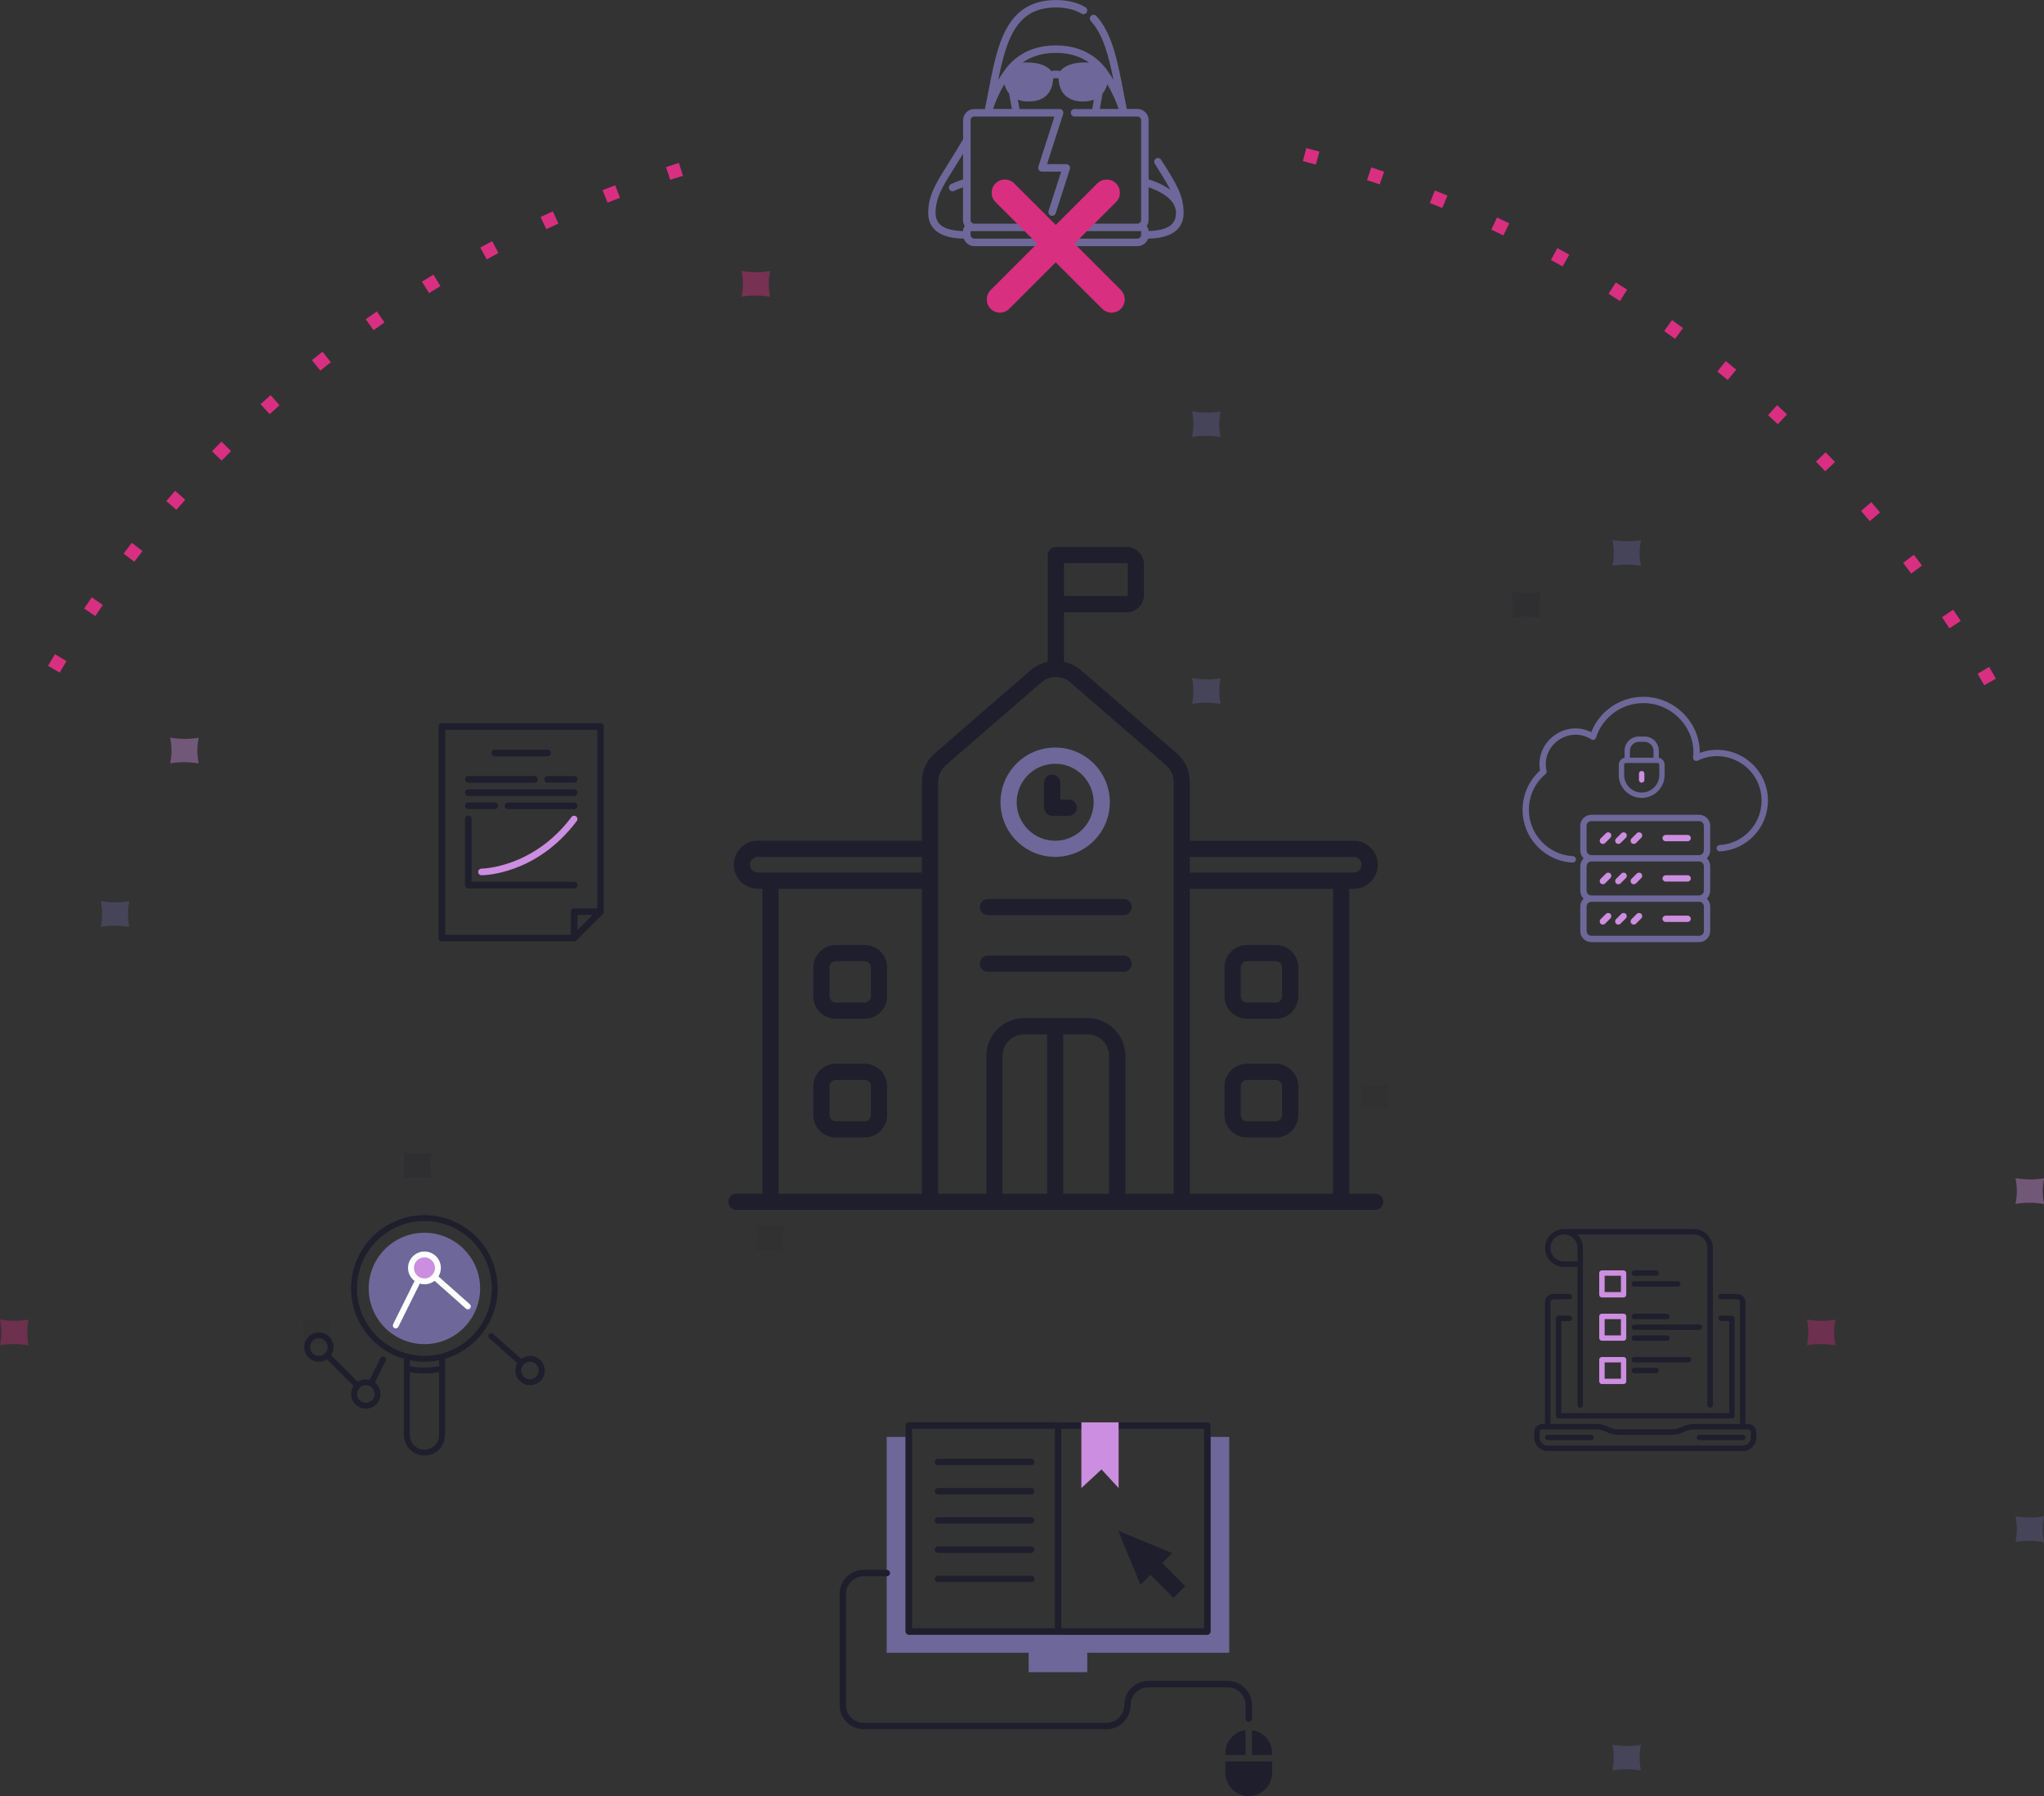 <?xml version="1.0" encoding="UTF-8"?> <svg xmlns="http://www.w3.org/2000/svg" id="Layer_2" data-name="Layer 2" viewBox="0 0 432.25 379.89"><rect x="0" y="0" width="432.25" height="379.89" fill="#333333" stroke="none"/><defs><style> .cls-1 { fill: none; } .cls-2 { opacity: .13; } .cls-2, .cls-3, .cls-4 { fill: #1e1e2d; } .cls-3 { opacity: .5; } .cls-5 { fill: #c22c77; } .cls-6 { fill: #fff; } .cls-7 { fill: #d92f81; } .cls-8 { opacity: .41; } .cls-9 { fill: #635d90; } .cls-10 { fill: #cc8ee0; } .cls-11 { fill: #6d6899; } </style></defs><g id="smarter_recovery_white" data-name="smarter recovery white"><g id="_25_School" data-name="25 School"><g><path class="cls-4" d="M290.82,252.48h-5.49v-64.5h.96c2.8,0,5.08-2.28,5.08-5.08s-2.28-5.08-5.08-5.08h-34.68v-12.43c0-2.34-1.01-4.56-2.78-6.09l-20.27-17.56c-1.05-.91-2.28-1.48-3.57-1.75v-10.48h13.25c2.02,0,3.67-1.64,3.67-3.67v-6.47c0-2.02-1.64-3.67-3.67-3.67h-14.96c-.94,0-1.71.77-1.71,1.71v22.57c-1.29.28-2.52.85-3.57,1.75l-20.27,17.56c-1.77,1.53-2.78,3.75-2.78,6.09v12.43h-34.68c-2.8,0-5.08,2.28-5.08,5.08s2.28,5.08,5.08,5.08h.95v64.5h-5.49c-.94,0-1.71.77-1.71,1.71s.77,1.71,1.71,1.71h135.08c.94,0,1.71-.77,1.71-1.71s-.77-1.71-1.71-1.71h0ZM224.99,119.11h13.25c.13,0,.25.11.25.25v6.47c0,.14-.11.25-.25.25h-13.25v-6.97ZM281.91,252.48h-30.31v-64.5h30.31v64.5ZM286.28,181.23c.92,0,1.66.75,1.66,1.66s-.75,1.66-1.66,1.66c-46.78,0-30.54,0-34.68,0v-3.32h34.68ZM158.61,182.89c0-.92.75-1.66,1.66-1.66h34.68v3.32c-4.01,0,13.61,0-34.68,0-.92,0-1.66-.75-1.66-1.66ZM164.64,187.98h30.31v64.5h-30.31v-64.5ZM221.43,252.48h-9.42v-29.15c0-2.52,2.05-4.57,4.57-4.57h4.85v33.72ZM234.55,252.48h-9.7v-33.72h5.13c2.52,0,4.57,2.05,4.57,4.57v29.15ZM229.98,215.34h-13.4c-4.4,0-7.99,3.58-7.99,7.99v29.15h-10.21c0-18.09,0-63.84,0-87.1,0-1.35.58-2.62,1.6-3.51l20.27-17.56c1.73-1.5,4.34-1.5,6.08,0l20.27,17.56c1.02.88,1.6,2.16,1.6,3.51,0,1.41,0,86.9,0,87.1h-10.21v-29.15c0-4.41-3.58-7.99-7.99-7.99h0Z"></path><path class="cls-11" d="M223.14,181.23c6.37,0,11.56-5.18,11.56-11.56s-5.18-11.56-11.56-11.56-11.56,5.18-11.56,11.56c0,6.37,5.18,11.56,11.56,11.56h0ZM223.14,161.54c4.49,0,8.14,3.65,8.14,8.14s-3.65,8.14-8.14,8.14-8.14-3.65-8.14-8.14,3.65-8.14,8.14-8.14h0Z"></path><path class="cls-4" d="M222.51,172.54h3.51c.94,0,1.71-.77,1.71-1.71s-.77-1.71-1.71-1.71h-1.8v-3.57c0-.94-.77-1.71-1.71-1.71s-1.71.77-1.71,1.71v5.28c0,.94.77,1.71,1.71,1.71Z"></path><path class="cls-4" d="M208.93,193.55h28.7c.94,0,1.71-.77,1.71-1.71s-.77-1.71-1.71-1.71h-28.7c-.94,0-1.71.77-1.71,1.71s.77,1.71,1.71,1.71Z"></path><path class="cls-4" d="M239.33,203.82c0-.94-.77-1.71-1.71-1.71h-28.7c-.94,0-1.71.77-1.71,1.71s.77,1.71,1.71,1.71h28.7c.94,0,1.71-.77,1.71-1.71Z"></path><path class="cls-4" d="M182.84,199.87h-6.08c-2.63,0-4.76,2.14-4.76,4.76v6.08c0,2.63,2.14,4.76,4.76,4.76h6.08c2.63,0,4.76-2.14,4.76-4.76v-6.08c0-2.63-2.14-4.76-4.76-4.76ZM184.18,210.71c0,.74-.6,1.34-1.34,1.34h-6.08c-.74,0-1.34-.6-1.34-1.34v-6.08c0-.74.6-1.34,1.34-1.34h6.08c.74,0,1.34.6,1.34,1.34v6.08Z"></path><path class="cls-4" d="M182.84,224.98h-6.08c-2.63,0-4.76,2.14-4.76,4.76v6.08c0,2.63,2.14,4.76,4.76,4.76h6.08c2.63,0,4.76-2.14,4.76-4.76v-6.08c0-2.63-2.14-4.76-4.76-4.76ZM184.18,235.82c0,.74-.6,1.34-1.34,1.34h-6.08c-.74,0-1.34-.6-1.34-1.34v-6.08c0-.74.6-1.34,1.34-1.34h6.08c.74,0,1.34.6,1.34,1.34v6.08Z"></path><path class="cls-4" d="M263.71,215.47h6.08c2.63,0,4.76-2.14,4.76-4.76v-6.08c0-2.63-2.14-4.76-4.76-4.76h-6.08c-2.63,0-4.76,2.14-4.76,4.76v6.08c0,2.63,2.14,4.76,4.76,4.76ZM262.37,204.63c0-.74.6-1.34,1.34-1.34h6.08c.74,0,1.34.6,1.34,1.34v6.08c0,.74-.6,1.34-1.34,1.34h-6.08c-.74,0-1.34-.6-1.34-1.34v-6.08Z"></path><path class="cls-4" d="M263.71,240.59h6.08c2.63,0,4.76-2.14,4.76-4.76v-6.08c0-2.63-2.14-4.76-4.76-4.76h-6.08c-2.63,0-4.76,2.14-4.76,4.76v6.08c0,2.63,2.14,4.76,4.76,4.76ZM262.37,229.74c0-.74.6-1.34,1.34-1.34h6.08c.74,0,1.34.6,1.34,1.34v6.08c0,.74-.6,1.34-1.34,1.34h-6.08c-.74,0-1.34-.6-1.34-1.34v-6.08Z"></path></g></g><g><g id="_08_Backup" data-name="08 Backup"><g><path class="cls-11" d="M332.56,182.43s.02,0,.04,0c.35,0,.65-.28.67-.64.02-.37-.26-.69-.64-.71-5.22-.28-9.31-4.6-9.31-9.83,0-2.91,1.28-5.66,3.52-7.53.19-.16.28-.42.22-.67-1.25-5.44,4.77-9.65,9.45-6.67.18.11.39.14.59.07.2-.07.35-.23.41-.43,1.4-4.37,5.43-7.31,10.03-7.31,6.31,0,11.21,5.61,10.5,11.48-.03.24.08.49.28.63.2.14.46.17.68.06,6.24-3.03,13.52,1.51,13.52,8.46,0,4.99-3.9,9.12-8.88,9.39-.37.02-.65.34-.63.71.02.37.34.66.71.63,5.69-.31,10.15-5.03,10.15-10.73,0-7.52-7.49-12.62-14.42-10.1.1-6.22-5.16-11.86-11.91-11.86-4.91,0-9.25,2.97-11.03,7.48-5.47-2.73-11.92,1.97-10.84,8.11-2.35,2.12-3.69,5.12-3.69,8.3,0,5.95,4.65,10.86,10.58,11.17h0Z"></path><path class="cls-10" d="M339.61,176.23l-1.12,1.12c-.26.26-.26.69,0,.95.26.26.69.26.95,0l1.12-1.12c.26-.26.26-.69,0-.95-.26-.26-.69-.26-.95,0Z"></path><path class="cls-10" d="M342.88,176.23l-1.12,1.12c-.26.26-.26.69,0,.95s.69.26.95,0l1.12-1.12c.26-.26.26-.69,0-.95s-.69-.26-.95,0Z"></path><path class="cls-10" d="M346.14,176.23l-1.12,1.12c-.26.26-.26.69,0,.95s.69.26.95,0l1.12-1.12c.26-.26.26-.69,0-.95s-.69-.26-.95,0Z"></path><path class="cls-10" d="M356.89,176.59h-4.64c-.37,0-.67.3-.67.67s.3.67.67.67h4.64c.37,0,.67-.3.67-.67,0-.37-.3-.67-.67-.67Z"></path><path class="cls-10" d="M339.61,184.76l-1.12,1.12c-.26.26-.26.69,0,.95s.69.26.95,0l1.12-1.12c.26-.26.26-.69,0-.95-.26-.26-.69-.26-.95,0Z"></path><path class="cls-10" d="M342.88,184.76l-1.12,1.12c-.26.26-.26.69,0,.95s.69.26.95,0l1.12-1.12c.26-.26.26-.69,0-.95s-.69-.26-.95,0Z"></path><path class="cls-10" d="M346.14,184.76l-1.12,1.12c-.26.26-.26.69,0,.95s.69.26.95,0l1.12-1.12c.26-.26.26-.69,0-.95s-.69-.26-.95,0Z"></path><path class="cls-10" d="M356.89,185.12h-4.64c-.37,0-.67.3-.67.67s.3.67.67.67h4.64c.37,0,.67-.3.67-.67s-.3-.67-.67-.67Z"></path><path class="cls-11" d="M334.18,191.73v5.19c0,1.29,1.05,2.34,2.34,2.34h22.8c1.29,0,2.34-1.05,2.34-2.34v-5.19c0-.65-.27-1.25-.71-1.67.43-.43.71-1.02.71-1.67v-5.19c0-.65-.27-1.25-.71-1.67.43-.43.71-1.02.71-1.67v-5.19c0-1.29-1.05-2.34-2.34-2.34h-22.8c-1.29,0-2.34,1.05-2.34,2.34v5.19c0,.65.27,1.25.71,1.67-.43.43-.71,1.02-.71,1.67v5.19c0,.65.27,1.25.71,1.67-.43.43-.71,1.02-.71,1.67h0ZM335.52,179.86v-5.19c0-.55.45-1,1-1h22.8c.55,0,1,.45,1,1v5.19c0,.55-.45,1-1,1h-22.8c-.55,0-1-.45-1-1ZM335.52,188.39v-5.19c0-.55.45-1,1-1h22.8c.55,0,1,.45,1,1v5.19c0,.55-.45,1-1,1h-22.8c-.55,0-1-.45-1-1ZM359.33,190.73c.55,0,1,.45,1,1v5.19c0,.55-.45,1-1,1h-22.8c-.55,0-1-.45-1-1v-5.19c0-.55.45-1,1-1h22.8Z"></path><path class="cls-10" d="M339.44,195.36l1.12-1.12c.26-.26.26-.69,0-.95s-.69-.26-.95,0l-1.12,1.12c-.26.26-.26.69,0,.95.26.26.69.26.95,0Z"></path><path class="cls-10" d="M342.7,195.36l1.12-1.12c.26-.26.26-.69,0-.95s-.69-.26-.95,0l-1.12,1.12c-.26.26-.26.69,0,.95.26.26.69.26.95,0Z"></path><path class="cls-10" d="M345.97,195.36l1.12-1.12c.26-.26.26-.69,0-.95s-.69-.26-.95,0l-1.12,1.12c-.26.26-.26.69,0,.95.26.26.69.26.95,0Z"></path><path class="cls-10" d="M352.24,195h4.64c.37,0,.67-.3.67-.67s-.3-.67-.67-.67h-4.64c-.37,0-.67.3-.67.67,0,.37.3.67.67.67Z"></path></g></g><path class="cls-10" d="M347.17,165.54c.31,0,.57-.25.57-.57v-1.34c0-.31-.25-.57-.57-.57s-.57.25-.57.57v1.34c0,.31.25.57.57.57Z"></path><path class="cls-11" d="M347.17,168.76c2.68,0,4.85-2.17,4.85-4.85v-2.16c0-.73-.53-1.34-1.22-1.47v-1.48c0-1.67-1.36-3.03-3.03-3.03h-1.19c-1.67,0-3.03,1.36-3.03,3.03v1.48c-.69.14-1.22.74-1.22,1.47v2.16c0,2.68,2.17,4.85,4.85,4.85h-.01ZM344.68,158.8c0-1.04.85-1.9,1.9-1.9h1.19c1.04,0,1.9.85,1.9,1.9v1.46h-4.99v-1.46ZM343.46,161.75c0-.2.18-.38.38-.38h6.68c.2,0,.38.18.38.38v2.16c0,2.05-1.67,3.72-3.72,3.72s-3.72-1.67-3.72-3.72c0,0,0-2.16,0-2.16Z"></path></g><g><path class="cls-4" d="M369.68,301.17h-.57v-25.77c0-.96-.75-1.72-1.72-1.72h-3.44c-.32,0-.57.26-.57.57s.26.57.57.57h3.44c.33,0,.57.25.57.57v25.77h-9.61c-.91,0-1.83.22-2.68.64-.66.33-1.4.51-2.14.51h-11.21c-.74,0-1.48-.17-2.17-.52-.82-.41-1.74-.63-2.65-.63h-9.61v-25.77c0-.33.25-.57.57-.57h3.44c.32,0,.57-.26.57-.57s-.26-.57-.57-.57h-3.44c-.96,0-1.72.75-1.72,1.72v25.77h-.57c-.95,0-1.72.77-1.72,1.72v1.15c0,1.58,1.28,2.86,2.86,2.86h41.23c1.58,0,2.86-1.28,2.86-2.86v-1.15c0-.95-.77-1.72-1.72-1.72ZM370.25,304.04c0,.95-.77,1.72-1.72,1.72h-41.23c-.95,0-1.72-.77-1.72-1.72v-1.15c0-.32.26-.57.57-.57h11.33c.74,0,1.48.17,2.17.52.82.41,1.74.63,2.65.63h11.21c.91,0,1.83-.22,2.68-.64.67-.33,1.41-.51,2.15-.51h11.33c.32,0,.57.26.57.57v1.15Z"></path><path class="cls-4" d="M330.17,298.88v-19.47h1.72c.32,0,.57-.26.57-.57s-.26-.57-.57-.57h-2.29c-.32,0-.57.26-.57.57v20.61c0,.32.26.57.57.57h36.65c.32,0,.57-.26.57-.57v-20.61c0-.32-.26-.57-.57-.57h-2.29c-.32,0-.57.26-.57.57s.26.57.57.57h1.72v19.47h-35.5Z"></path><path class="cls-4" d="M336.47,303.46h-9.16c-.32,0-.57.26-.57.57s.26.57.57.57h9.16c.32,0,.57-.26.57-.57s-.26-.57-.57-.57Z"></path><path class="cls-4" d="M368.54,303.46h-9.16c-.32,0-.57.26-.57.57s.26.57.57.57h9.16c.32,0,.57-.26.57-.57s-.26-.57-.57-.57Z"></path><path class="cls-4" d="M358.23,259.95h-27.48c-2.21,0-4.01,1.8-4.01,4.01s1.8,4.01,4.01,4.01h2.86v29.2c0,.32.26.57.57.57s.57-.26.57-.57v-33.21c0-1.12-.46-2.13-1.21-2.86h24.68c1.58,0,2.86,1.28,2.86,2.86v33.21c0,.32.26.57.57.57s.57-.26.57-.57v-33.21c0-2.21-1.8-4.01-4.01-4.01ZM333.61,263.95v2.86h-2.86c-1.58,0-2.86-1.28-2.86-2.86s1.28-2.86,2.86-2.86,2.86,1.28,2.86,2.86Z"></path><path class="cls-4" d="M345.06,269.26c0,.32.26.57.57.57h4.58c.32,0,.57-.26.57-.57s-.26-.57-.57-.57h-4.58c-.32,0-.57.26-.57.57Z"></path><path class="cls-4" d="M345.06,271.55c0,.32.26.57.57.57h9.16c.32,0,.57-.26.57-.57s-.26-.57-.57-.57h-9.16c-.32,0-.57.26-.57.57Z"></path><path class="cls-4" d="M345.63,279h6.87c.32,0,.57-.26.57-.57s-.26-.57-.57-.57h-6.87c-.32,0-.57.26-.57.57s.26.57.57.57Z"></path><path class="cls-4" d="M359.95,280.71c0-.32-.26-.57-.57-.57h-13.74c-.32,0-.57.26-.57.57s.26.57.57.57h13.74c.32,0,.57-.26.57-.57Z"></path><path class="cls-4" d="M357.66,287.58c0-.32-.26-.57-.57-.57h-11.45c-.32,0-.57.26-.57.57s.26.57.57.57h11.45c.32,0,.57-.26.57-.57Z"></path><path class="cls-4" d="M345.63,289.3c-.32,0-.57.26-.57.57s.26.57.57.57h4.58c.32,0,.57-.26.57-.57s-.26-.57-.57-.57h-4.58Z"></path><path class="cls-4" d="M345.63,283.58h6.87c.32,0,.57-.26.57-.57s-.26-.57-.57-.57h-6.87c-.32,0-.57.26-.57.57s.26.57.57.57Z"></path></g><g><path class="cls-11" d="M89.75,260.73c6.5,0,11.78,5.28,11.78,11.78s-5.28,11.78-11.78,11.78-11.78-5.28-11.78-11.78,5.28-11.78,11.78-11.78Z"></path><path class="cls-4" d="M85.42,287.39v16.12c0,2.39,1.95,4.34,4.34,4.34s4.34-1.95,4.34-4.34v-16.13c6.43-1.89,11.14-7.84,11.14-14.87,0-8.55-6.95-15.5-15.5-15.5s-15.5,6.95-15.5,15.5c0,7.05,4.73,13.01,11.18,14.88ZM92.86,303.51c0,1.74-1.36,3.1-3.1,3.1s-3.1-1.36-3.1-3.1v-13.31c1.03.19,2.07.29,3.1.29s2.07-.1,3.1-.29v13.31ZM92.86,288.94c-2.06.41-4.14.41-6.2,0v-1.24c1,.2,2.03.31,3.08.31s2.11-.11,3.12-.32v1.25ZM89.75,258.25c7.86,0,14.26,6.4,14.26,14.26s-6.4,14.26-14.26,14.26-14.26-6.4-14.26-14.26,6.4-14.26,14.26-14.26Z"></path><path class="cls-4" d="M112.08,286.77c-.7,0-1.35.24-1.86.63l-5.93-5.28c-.25-.22-.65-.21-.87.05-.23.26-.21.65.05.87l5.94,5.29c-.26.45-.41.98-.41,1.54,0,1.71,1.39,3.1,3.1,3.1s3.1-1.39,3.1-3.1-1.39-3.1-3.1-3.1ZM112.08,291.73c-1.02,0-1.86-.83-1.86-1.86s.84-1.86,1.86-1.86,1.86.83,1.86,1.86-.84,1.86-1.86,1.86Z"></path><path class="cls-4" d="M67.44,288.01c.63,0,1.22-.19,1.71-.52l5.63,5.63c-.32.49-.52,1.08-.52,1.71,0,1.71,1.39,3.1,3.1,3.1s3.1-1.39,3.1-3.1c0-.98-.46-1.86-1.18-2.43l2.3-4.61c.15-.31.03-.68-.28-.83-.3-.15-.68-.03-.83.28l-2.3,4.61c-.26-.07-.53-.11-.81-.11-.63,0-1.22.19-1.71.52l-5.63-5.63c.32-.49.52-1.08.52-1.71,0-1.71-1.39-3.1-3.1-3.1s-3.1,1.39-3.1,3.1,1.39,3.1,3.1,3.1ZM77.36,292.97c1.03,0,1.86.83,1.86,1.86s-.83,1.86-1.86,1.86-1.86-.83-1.86-1.86.83-1.86,1.86-1.86ZM67.44,283.05c1.03,0,1.86.83,1.86,1.86s-.83,1.86-1.86,1.86-1.86-.83-1.86-1.86.83-1.86,1.86-1.86Z"></path><path class="cls-6" d="M83.41,280.9c.31.15.68.03.83-.28l4.53-9.13c.31.09.65.15.99.15.81,0,1.55-.28,2.14-.74l6.63,5.88c.26.23.65.2.87-.05.23-.26.2-.65-.05-.88l-6.63-5.88c.32-.53.51-1.14.51-1.8,0-1.91-1.56-3.47-3.47-3.47s-3.47,1.56-3.47,3.47c0,1.13.54,2.13,1.38,2.76l-4.53,9.14c-.15.31-.03.68.28.83Z"></path></g><g class="cls-8"><path class="cls-5" d="M6.01,284.53c-1.04-.17-2.07-.26-3.08-.26h-.01c-.99,0-1.96.09-2.91.25h0c.18-.91.28-1.81.28-2.7,0-.93-.1-1.85-.29-2.74h.02c1.04.18,2.08.27,3.11.27s1.96-.09,2.91-.25v.02c-.19.93-.29,1.83-.28,2.69,0,.92.1,1.83.28,2.72h-.02s0,0,0,0Z"></path><path class="cls-2" d="M69.95,284.53c-1.04-.17-2.07-.26-3.08-.26h-.01c-.99,0-1.96.09-2.91.25h0c.18-.91.28-1.81.28-2.7,0-.93-.1-1.85-.29-2.74h.02c1.04.18,2.08.27,3.11.27s1.96-.09,2.91-.25v.02c-.19.93-.29,1.83-.28,2.69,0,.92.1,1.83.28,2.72h-.02s0,0,0,0Z"></path><path class="cls-5" d="M388.12,284.53c-1.04-.17-2.07-.26-3.08-.26h-.01c-.99,0-1.96.09-2.91.25h0c.18-.91.28-1.81.28-2.7,0-.93-.1-1.85-.29-2.74h.02c1.04.18,2.08.27,3.11.27s1.96-.09,2.91-.25v.02c-.19.93-.29,1.83-.28,2.69,0,.92.1,1.83.28,2.72h-.02s0,0,0,0Z"></path><path class="cls-9" d="M346.99,374.46c-1.04-.17-2.07-.26-3.08-.26h-.01c-.99,0-1.96.09-2.91.25h0c.18-.91.28-1.81.28-2.7,0-.93-.1-1.85-.29-2.74h.02c1.04.18,2.08.27,3.11.27s1.96-.09,2.91-.25v.02c-.19.93-.29,1.83-.28,2.69,0,.92.1,1.83.28,2.72h-.02s0,0,0,0Z"></path><path class="cls-2" d="M165.85,264.61c-1.04-.17-2.07-.26-3.08-.26h-.01c-.99,0-1.96.09-2.91.25h0c.18-.91.28-1.81.28-2.7,0-.93-.1-1.85-.29-2.74h.02c1.04.18,2.08.27,3.11.27s1.96-.09,2.91-.25v.02c-.19.93-.29,1.83-.28,2.69,0,.92.1,1.83.28,2.72h-.02s0,0,0,0Z"></path><path class="cls-9" d="M27.32,196.04c-1.04-.17-2.07-.26-3.08-.26h-.01c-.99,0-1.96.09-2.91.25h0c.18-.91.28-1.81.28-2.7,0-.93-.1-1.85-.29-2.74h.02c1.04.18,2.08.27,3.11.27s1.96-.09,2.91-.25v.02c-.19.93-.29,1.83-.28,2.69,0,.92.1,1.83.28,2.72h-.02s0,0,0,0Z"></path><path class="cls-10" d="M432.23,254.64c-1.04-.17-2.07-.26-3.08-.26h-.01c-.99,0-1.96.09-2.91.25h0c.18-.91.28-1.81.28-2.7,0-.93-.1-1.85-.29-2.74h.02c1.04.18,2.08.27,3.11.27s1.96-.09,2.91-.25v.02c-.19.93-.29,1.83-.28,2.69,0,.92.1,1.83.28,2.72h-.02s0,0,0,0Z"></path><path class="cls-2" d="M293.71,234.71c-1.04-.17-2.07-.26-3.08-.26h-.01c-.99,0-1.96.09-2.91.25h0c.18-.91.28-1.81.28-2.7,0-.93-.1-1.85-.29-2.74h.02c1.04.18,2.08.27,3.11.27s1.96-.09,2.91-.25v.02c-.19.93-.29,1.83-.28,2.69,0,.92.1,1.83.28,2.72h-.02s0,0,0,0Z"></path><path class="cls-9" d="M258.09,148.88c-1.04-.17-2.07-.26-3.08-.26h-.01c-.99,0-1.96.09-2.91.25h0c.18-.91.28-1.81.28-2.7,0-.93-.1-1.85-.29-2.74h.02c1.04.18,2.08.27,3.11.27s1.96-.09,2.91-.25v.02c-.19.93-.29,1.83-.28,2.69,0,.92.1,1.83.28,2.72h-.02s0,0,0,0Z"></path><path class="cls-9" d="M258.09,92.44c-1.04-.17-2.07-.26-3.08-.26h-.01c-.99,0-1.96.09-2.91.25h0c.18-.91.28-1.81.28-2.7,0-.93-.1-1.85-.29-2.74h.02c1.04.18,2.08.27,3.11.27s1.96-.09,2.91-.25v.02c-.19.93-.29,1.83-.28,2.69,0,.92.1,1.83.28,2.72h-.02s0,0,0,0Z"></path><path class="cls-7" d="M162.83,62.76c-1.04-.17-2.07-.26-3.08-.26h-.01c-.99,0-1.96.09-2.91.25h0c.18-.91.28-1.81.28-2.7,0-.93-.1-1.85-.29-2.74h.02c1.04.18,2.08.27,3.11.27s1.96-.09,2.91-.25v.02c-.19.93-.29,1.83-.28,2.69,0,.92.1,1.83.28,2.72h-.02s0,0,0,0Z"></path><path class="cls-3" d="M325.68,130.65c-1.04-.17-2.07-.26-3.08-.26h-.01c-.99,0-1.96.09-2.91.25h0c.18-.91.28-1.81.28-2.7,0-.93-.1-1.85-.29-2.74h.02c1.04.18,2.08.27,3.11.27s1.96-.09,2.91-.25v.02c-.19.93-.29,1.83-.28,2.69,0,.92.1,1.83.28,2.72h-.02s0,0,0,0Z"></path><path class="cls-9" d="M432.23,326.15c-1.04-.17-2.07-.26-3.08-.26h-.01c-.99,0-1.96.09-2.91.25h0c.18-.91.28-1.81.28-2.7,0-.93-.1-1.85-.29-2.74h.02c1.04.18,2.08.27,3.11.27s1.96-.09,2.91-.25v.02c-.19.93-.29,1.83-.28,2.69,0,.92.1,1.83.28,2.72h-.02s0,0,0,0Z"></path><path class="cls-10" d="M41.99,161.46c-1.04-.17-2.07-.26-3.08-.26h-.01c-.99,0-1.96.09-2.91.25h0c.18-.91.28-1.81.28-2.7,0-.93-.1-1.85-.29-2.74h.02c1.04.18,2.08.27,3.11.27s1.96-.09,2.91-.25v.02c-.19.93-.29,1.83-.28,2.69,0,.92.1,1.83.28,2.72h-.02s0,0,0,0Z"></path><path class="cls-3" d="M91.26,249.21c-1.04-.17-2.07-.26-3.08-.26h-.01c-.99,0-1.96.09-2.91.25h0c.18-.91.28-1.81.28-2.7,0-.93-.1-1.85-.29-2.74h.02c1.04.18,2.08.27,3.11.27s1.96-.09,2.91-.25v.02c-.19.93-.29,1.83-.28,2.69,0,.92.1,1.83.28,2.72h-.02s0,0,0,0Z"></path><path class="cls-9" d="M346.99,119.67c-1.04-.17-2.07-.26-3.08-.26h-.01c-.99,0-1.96.09-2.91.25h0c.18-.91.28-1.81.28-2.7,0-.93-.1-1.85-.29-2.74h.02c1.04.18,2.08.27,3.11.27s1.96-.09,2.91-.25v.02c-.19.93-.29,1.83-.28,2.69,0,.92.1,1.83.28,2.72h-.02s0,0,0,0Z"></path></g><g><path class="cls-4" d="M127.01,152.95h-33.57c-.39,0-.7.31-.7.7v44.75c0,.39.31.7.7.7h27.97c.19,0,.36-.07.49-.2l5.59-5.59c.13-.13.2-.31.2-.49v-39.16c0-.39-.31-.7-.7-.7ZM122.11,196.72v-3.21h3.21l-3.21,3.21ZM126.31,192.11h-4.9c-.39,0-.7.31-.7.7v4.89h-26.57v-43.35h32.17v37.76Z"></path><path class="cls-4" d="M104.63,159.95h11.19c.39,0,.7-.31.7-.7s-.31-.7-.7-.7h-11.19c-.39,0-.7.31-.7.7s.31.7.7.7Z"></path><path class="cls-4" d="M99.03,165.54h13.99c.39,0,.7-.31.7-.7s-.31-.7-.7-.7h-13.99c-.39,0-.7.31-.7.7s.31.7.7.7Z"></path><path class="cls-4" d="M115.12,164.84c0,.39.31.7.7.7h5.59c.39,0,.7-.31.7-.7s-.31-.7-.7-.7h-5.59c-.39,0-.7.31-.7.7Z"></path><path class="cls-4" d="M99.03,168.34h22.38c.39,0,.7-.31.7-.7s-.31-.7-.7-.7h-22.38c-.39,0-.7.31-.7.7s.31.7.7.7Z"></path><path class="cls-4" d="M99.03,171.13h5.59c.39,0,.7-.31.7-.7s-.31-.7-.7-.7h-5.59c-.39,0-.7.31-.7.7s.31.7.7.7Z"></path><path class="cls-4" d="M121.41,169.74h-13.99c-.39,0-.7.31-.7.7s.31.7.7.7h13.99c.39,0,.7-.31.7-.7s-.31-.7-.7-.7Z"></path><path class="cls-4" d="M99.03,187.91h22.38c.39,0,.7-.31.7-.7s-.31-.7-.7-.7h-21.68v-13.29c0-.39-.31-.7-.7-.7s-.7.31-.7.7v13.98c0,.39.31.7.7.7Z"></path><path class="cls-10" d="M120.85,172.81c-8.07,10.76-18.91,10.91-19.02,10.91-.39,0-.7.31-.7.7,0,.39.31.7.7.7.47,0,11.64-.13,20.14-11.47.23-.31.17-.75-.14-.98-.3-.23-.75-.17-.98.14Z"></path></g><circle class="cls-10" cx="89.76" cy="268.17" r="2.23"></circle><path class="cls-10" d="M338.19,273.84c0,.32.26.57.57.57h4.58c.32,0,.57-.26.57-.57v-4.58c0-.32-.26-.57-.57-.57h-4.58c-.32,0-.57.26-.57.57v4.58ZM339.34,269.83h3.44v3.44h-3.44v-3.44Z"></path><path class="cls-10" d="M338.19,283c0,.32.26.57.57.57h4.58c.32,0,.57-.26.57-.57v-4.58c0-.32-.26-.57-.57-.57h-4.58c-.32,0-.57.26-.57.57v4.58ZM339.34,279h3.44v3.44h-3.44v-3.44Z"></path><path class="cls-10" d="M338.19,292.16c0,.32.26.57.57.57h4.58c.32,0,.57-.26.57-.57v-4.58c0-.32-.26-.57-.57-.57h-4.58c-.32,0-.57.26-.57.57v4.58ZM339.34,288.16h3.44v3.44h-3.44v-3.44Z"></path><g><path class="cls-11" d="M246.08,34.66c-.18-.28-.36-.57-.54-.87-.23-.37-.72-.48-1.09-.25-.37.23-.48.72-.25,1.09.19.3.37.59.55.87,1.15,1.84,2.07,3.3,2.73,4.65-1.65-1.22-3.61-1.91-4.58-2.21v-12.53c0-1.31-1.06-2.37-2.37-2.37h-2.25c-.22-1.09-.43-2.17-.63-3.23-1.31-6.87-2.44-12.8-5.81-16.43-.3-.32-.8-.34-1.12-.04-.32.3-.34.8-.04,1.12,2.56,2.75,3.74,7.2,4.8,12.45-.42-.7-.89-1.42-1.42-2.15-2.47-3.37-6.19-5.16-10.77-5.16s-8.31,1.78-10.77,5.16c-.53.73-1,1.45-1.42,2.15,1.77-8.79,3.89-15.33,12.19-15.33,2.16,0,3.94.43,5.44,1.31.38.22.86.1,1.08-.28s.1-.86-.28-1.08c-1.75-1.03-3.79-1.52-6.24-1.52-4.81,0-8.23,1.99-10.47,6.1-1.97,3.6-2.9,8.52-3.9,13.72-.2,1.05-.41,2.14-.63,3.23h-2.25c-1.31,0-2.37,1.06-2.37,2.37v4.01c-1.2,2.06-2.25,3.75-3.19,5.24-2.61,4.17-4.19,6.68-4.19,10.35,0,2.17,1.04,3.77,3.02,4.63,1.44.63,3.15.79,4.5.82.32.92,1.21,1.59,2.24,1.59h34.49c1.03,0,1.92-.67,2.24-1.59,1.34-.03,3.06-.19,4.5-.82,1.98-.87,3.02-2.47,3.02-4.63,0-3.67-1.58-6.18-4.19-10.35h0ZM236.56,23.04h-3.98l.58-3.26c.46-.54.8-1.21,1-1.97,1.28,2.17,2.03,4.12,2.4,5.24ZM230.31,13.24c-.3-.02-.61-.03-.94-.03-2.45,0-4.35.71-5.13,1.83-.26-.07-.58-.11-.96-.11s-.7.04-.96.11c-.78-1.12-2.68-1.83-5.13-1.83-.33,0-.64,0-.94.03,1.91-1.36,4.26-2.05,7.03-2.05,2.77,0,5.12.69,7.03,2.05h0ZM212.4,17.81c.2.76.54,1.43,1,1.97l.58,3.26h-3.98c.37-1.12,1.12-3.07,2.4-5.24h0ZM197.86,45.01c0-3.21,1.4-5.45,3.95-9.51.57-.91,1.19-1.89,1.85-2.98v5.43c-.59.18-1.53.5-2.55,1-.39.19-.56.66-.37,1.06.14.28.42.45.71.45.12,0,.23-.03.34-.08.69-.34,1.35-.59,1.86-.76v6.9c0,.49.15.94.4,1.32-.25.28-.4.64-.4,1.04-4-.14-5.8-1.34-5.8-3.86h0ZM241.31,49.68c0,.44-.35.79-.79.79h-34.49c-.44,0-.79-.35-.79-.79v-.79s16.45,0,16.45,0c.44,0,.79-.35.79-.79s-.35-.79-.79-.79h-15.65c-.44,0-.79-.35-.79-.79v-21.09c0-.44.35-.79.79-.79h16.95l-3.41,10.62c-.08.24-.04.5.11.71s.39.33.64.33h4.08l-2.67,8.31c-.13.42.1.86.51,1,.42.13.86-.1,1-.51l3-9.34c.08-.24.04-.5-.11-.71s-.39-.33-.64-.33h-4.08l3.41-10.62c.08-.24.04-.5-.11-.71s-.39-.33-.64-.33h-8.49l-.35-1.98c.67.26,1.43.39,2.26.39,3.25,0,5.09-1.73,5.21-4.89.31-.07.85-.07,1.15,0,.12,3.16,1.96,4.89,5.21,4.89.83,0,1.59-.13,2.26-.39l-.35,1.98h-3.74c-.44,0-.79.35-.79.79s.35.79.79.79h13.29c.44,0,.79.35.79.79v21.09c0,.44-.35.79-.79.79h-15.67c-.44,0-.79.35-.79.79s.35.79.79.79h15.65s.01,0,.02,0c.01,0,.03,0,.04,0h.75v.79ZM242.89,48.87c0-.4-.16-.76-.4-1.04.25-.38.4-.83.4-1.32v-6.9c1.88.63,5.8,2.32,5.8,5.4,0,2.52-1.8,3.73-5.8,3.86Z"></path><path class="cls-7" d="M237.05,61.36l-9.83-9.83,8.79-8.79c1.09-1.09,1.09-2.86,0-3.95-1.09-1.09-2.86-1.09-3.95,0l-8.79,8.79-8.79-8.79c-1.09-1.09-2.86-1.09-3.95,0-1.09,1.09-1.09,2.86,0,3.95l8.79,8.79-9.83,9.83c-1.09,1.09-1.09,2.86,0,3.95.55.55,1.26.82,1.97.82s1.43-.27,1.97-.82l9.83-9.83,9.83,9.83c.55.54,1.26.82,1.97.82s1.43-.27,1.97-.82c1.09-1.09,1.09-2.86,0-3.95Z"></path></g><g><rect class="cls-1" x="192.19" y="301.51" width="31.56" height="43.56"></rect><g><rect class="cls-1" x="223.75" y="301.51" width="31.56" height="43.56"></rect><g><rect class="cls-1" x="224.43" y="302.18" width="30.21" height="1.73"></rect><rect class="cls-1" x="192.86" y="302.18" width="30.21" height="1.73"></rect><path class="cls-11" d="M255.99,303.91v41.15c0,.37-.3.68-.68.68h-63.13c-.37,0-.68-.3-.68-.68v-41.15h-3.99v45.65h30.02v4.11h12.4v-4.11h30.02v-45.65h-3.98Z"></path><path class="cls-4" d="M192.86,302.18h30.21v-.68c0-.37.3-.68.68-.68h-31.56c-.37,0-.68.3-.68.68v2.41h1.35v-1.73Z"></path><path class="cls-4" d="M192.19,345.74h31.56c-.37,0-.68-.3-.68-.68v-.68h-30.21v-40.48h-1.35v41.15c0,.37.3.68.68.68Z"></path><path class="cls-4" d="M224.43,301.51v.68h30.21v1.73h1.35v-2.41c0-.37-.3-.68-.68-.68h-31.56c.37,0,.68.3.68.68Z"></path><path class="cls-4" d="M254.64,344.39h-30.21v.68c0,.37-.3.68-.68.68h31.56c.37,0,.68-.3.68-.68v-41.15h-1.35v40.48Z"></path><path class="cls-4" d="M223.07,301.51v2.41h1.35v-2.41c0-.37-.3-.68-.68-.68s-.68.3-.68.68Z"></path><path class="cls-4" d="M224.43,345.07v-41.15h-1.35v41.15c0,.37.3.68.68.68s.68-.3.68-.68Z"></path></g></g><polygon class="cls-10" points="228.68 300.83 228.68 314.73 232.94 310.79 236.56 314.73 236.56 300.83 228.68 300.83"></polygon><polygon class="cls-4" points="236.48 323.78 241.17 335.18 243.29 333.06 248.17 337.94 250.64 335.47 245.76 330.59 247.88 328.48 236.48 323.78"></polygon><path class="cls-4" d="M218.06,309.91h-19.7c-.37,0-.68-.3-.68-.68s.3-.68.68-.68h19.7c.37,0,.68.3.68.68s-.3.68-.68.68Z"></path><path class="cls-4" d="M218.06,316.08h-19.7c-.37,0-.68-.3-.68-.68s.3-.68.68-.68h19.7c.37,0,.68.3.68.68s-.3.68-.68.68Z"></path><path class="cls-4" d="M218.06,322.26h-19.7c-.37,0-.68-.3-.68-.68s.3-.68.68-.68h19.7c.37,0,.68.3.68.68s-.3.68-.68.68Z"></path><path class="cls-4" d="M218.06,328.44h-19.7c-.37,0-.68-.3-.68-.68s.3-.68.68-.68h19.7c.37,0,.68.3.68.68s-.3.68-.68.68Z"></path><path class="cls-4" d="M218.06,334.62h-19.7c-.37,0-.68-.3-.68-.68s.3-.68.68-.68h19.7c.37,0,.68.3.68.68s-.3.68-.68.68Z"></path><path class="cls-4" d="M233.99,365.73h-51.33c-2.82,0-5.11-2.29-5.11-5.11v-23.48c0-2.82,2.29-5.11,5.11-5.11h4.87c.37,0,.68.3.68.68s-.3.68-.68.68h-4.87c-2.07,0-3.76,1.69-3.76,3.76v23.48c0,2.07,1.69,3.76,3.76,3.76h51.33c2.07,0,3.76-1.69,3.76-3.76,0-2.82,2.29-5.11,5.11-5.11h16.79c2.82,0,5.11,2.29,5.11,5.11v2.85c0,.37-.3.68-.68.68s-.68-.3-.68-.68v-2.85c0-2.07-1.69-3.76-3.76-3.76h-16.79c-2.07,0-3.76,1.69-3.76,3.76,0,2.82-2.29,5.11-5.11,5.11Z"></path><path class="cls-4" d="M269.01,372.54h-9.88v2.41c0,2.72,2.22,4.94,4.94,4.94s4.94-2.22,4.94-4.94v-2.41Z"></path><g><path class="cls-4" d="M264.75,365.92v5.27h4.26v-.38c0-2.49-1.86-4.56-4.26-4.89Z"></path><path class="cls-4" d="M263.39,365.92c-2.4.33-4.26,2.39-4.26,4.89v.38h4.26v-5.27Z"></path></g></g><g><path class="cls-7" d="M419.62,144.94c-.47-.82-.94-1.63-1.42-2.44l2.45-1.44c.48.82.96,1.65,1.43,2.47l-2.47,1.41ZM412.25,132.89c-.52-.79-1.03-1.57-1.56-2.35l2.36-1.59c.53.79,1.06,1.59,1.58,2.38l-2.38,1.56ZM404.17,121.31c-.56-.76-1.13-1.51-1.7-2.26l2.26-1.72c.58.76,1.15,1.52,1.72,2.28l-2.28,1.7ZM395.4,110.22c-.61-.72-1.22-1.44-1.83-2.15l2.16-1.86c.62.72,1.24,1.45,1.85,2.18l-2.18,1.83ZM385.99,99.68c-.65-.68-1.3-1.36-1.96-2.04l2.04-1.98c.66.68,1.32,1.37,1.98,2.06l-2.06,1.96ZM375.97,89.72c-.69-.64-1.38-1.28-2.08-1.92l1.92-2.1c.7.64,1.4,1.29,2.1,1.94l-1.94,2.08ZM365.36,80.37c-.73-.6-1.45-1.2-2.19-1.79l1.79-2.21c.74.6,1.48,1.21,2.21,1.82l-1.82,2.19ZM354.22,71.67c-.76-.56-1.52-1.11-2.29-1.66l1.66-2.31c.78.56,1.55,1.12,2.32,1.68l-1.68,2.29ZM342.57,63.66c-.79-.51-1.59-1.02-2.39-1.52l1.51-2.41c.81.51,1.62,1.02,2.42,1.54l-1.54,2.39ZM330.45,56.35c-.82-.46-1.65-.92-2.47-1.37l1.36-2.5c.84.46,1.68.92,2.51,1.39l-1.4,2.48ZM317.92,49.79c-.85-.41-1.7-.82-2.55-1.22l1.21-2.57c.87.41,1.73.82,2.59,1.24l-1.24,2.56ZM305.01,44c-.87-.36-1.75-.72-2.63-1.07l1.05-2.64c.89.35,1.78.71,2.66,1.08l-1.09,2.63ZM291.78,39c-.89-.31-1.79-.61-2.69-.9l.89-2.7c.91.3,1.82.61,2.72.92l-.93,2.69ZM278.26,34.81c-.91-.25-1.82-.5-2.74-.74l.73-2.75c.93.24,1.85.49,2.77.75l-.76,2.74Z"></path><path class="cls-7" d="M12.61,142.26l-2.45-1.44c.49-.82.98-1.64,1.47-2.46l2.43,1.47c-.49.81-.97,1.62-1.45,2.43ZM20.15,130.3l-2.36-1.59c.53-.79,1.07-1.58,1.61-2.37l2.34,1.62c-.54.78-1.07,1.55-1.59,2.34ZM28.4,118.81l-2.26-1.73c.58-.76,1.16-1.51,1.75-2.27l2.24,1.75c-.58.74-1.16,1.49-1.73,2.24ZM37.31,107.83l-2.15-1.86c.62-.72,1.25-1.44,1.88-2.16l2.13,1.88c-.62.71-1.25,1.42-1.86,2.13ZM46.87,97.42l-2.04-1.98c.67-.68,1.33-1.36,2.01-2.04l2.01,2.01c-.67.67-1.33,1.34-1.98,2.01ZM57.02,87.59l-1.92-2.1c.7-.64,1.41-1.28,2.13-1.91l1.89,2.13c-.7.63-1.4,1.26-2.1,1.89ZM67.75,78.38l-1.79-2.21c.74-.6,1.49-1.19,2.24-1.78l1.76,2.23c-.74.58-1.48,1.17-2.21,1.76ZM79,69.84l-1.65-2.32c.78-.55,1.55-1.1,2.34-1.65l1.62,2.33c-.77.54-1.54,1.08-2.31,1.63ZM90.74,61.99l-1.51-2.41c.81-.5,1.62-1,2.43-1.5l1.48,2.43c-.8.49-1.61.99-2.4,1.48ZM102.93,54.86l-1.36-2.5c.83-.46,1.67-.91,2.51-1.35l1.33,2.51c-.83.44-1.66.89-2.49,1.34ZM115.53,48.47l-1.21-2.57c.86-.4,1.72-.8,2.59-1.2l1.18,2.59c-.86.39-1.71.78-2.56,1.18ZM128.48,42.86l-1.05-2.64c.88-.35,1.77-.7,2.66-1.04l1.02,2.65c-.88.34-1.75.68-2.63,1.03ZM141.74,38.04l-.89-2.7c.9-.3,1.81-.59,2.72-.88l.86,2.71c-.9.28-1.79.57-2.68.87Z"></path></g></g></svg> 